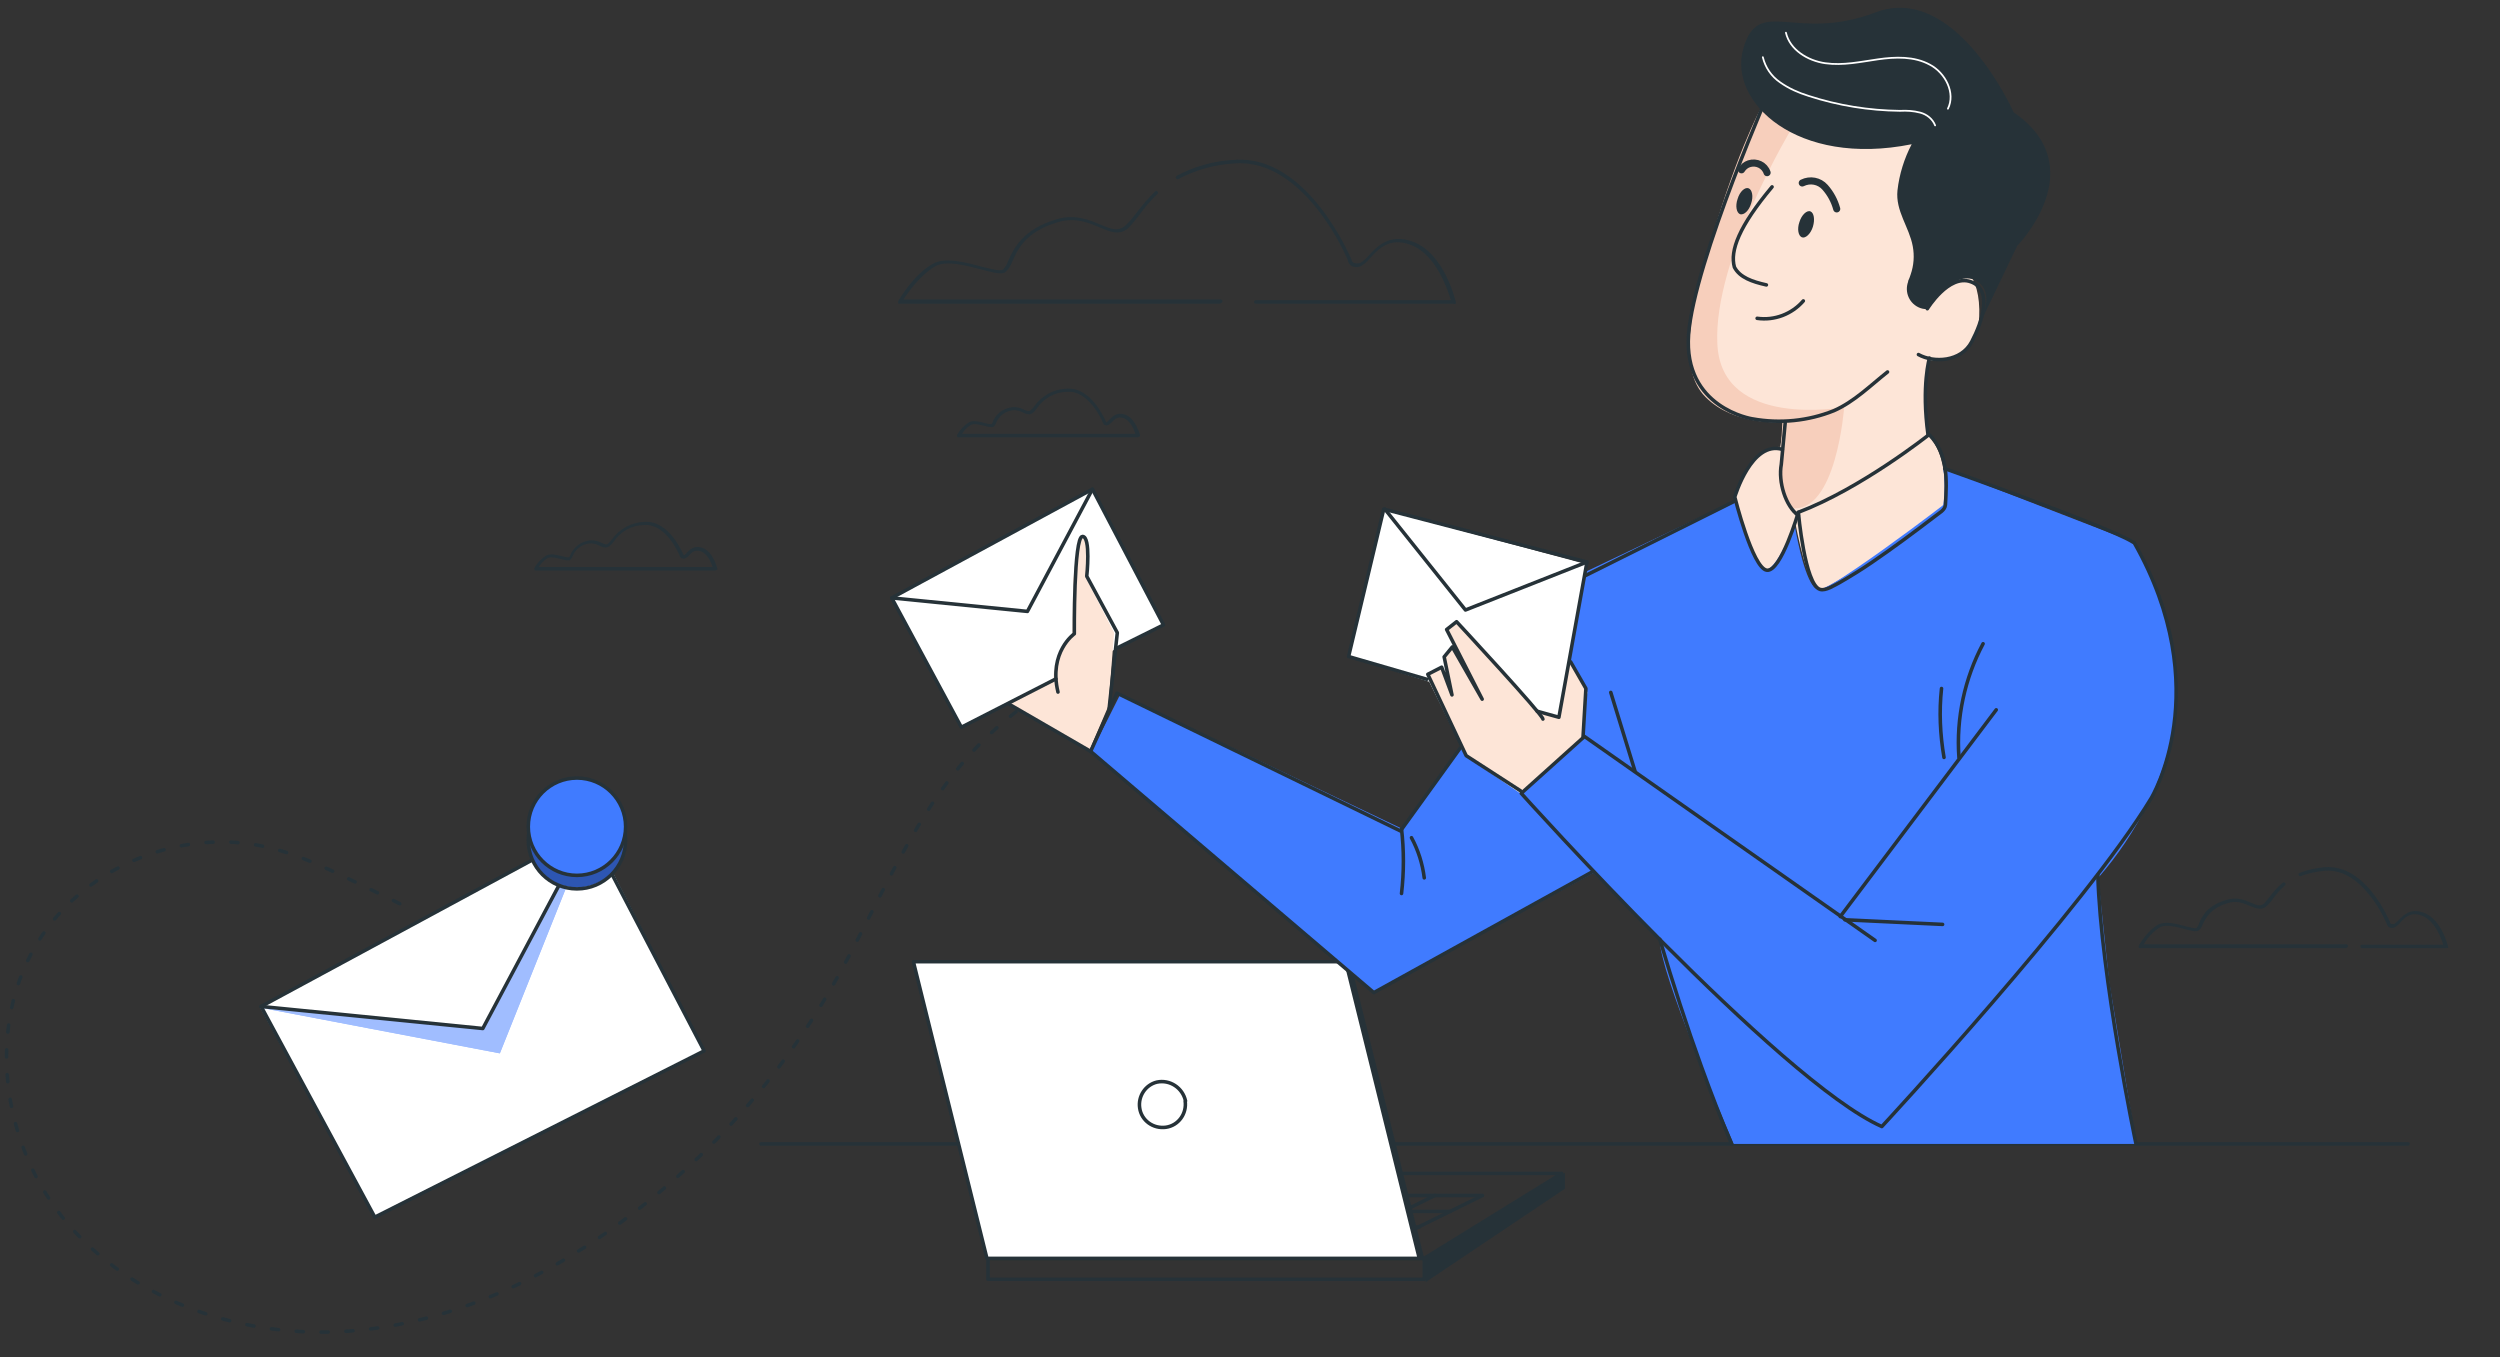<?xml version="1.0" encoding="UTF-8"?>
<svg id="Layer_1" xmlns="http://www.w3.org/2000/svg" width="703.7" height="382.1" version="1.1" viewBox="0 0 703.7 382.1">
  <rect x="0" y="0" width="703.7" height="382.1" fill="#333333" stroke="none"/>
  <!-- Generator: Adobe Illustrator 29.3.1, SVG Export Plug-In . SVG Version: 2.1.0 Build 151)  -->
  <defs>
    <style>
      .st0 {
        fill: #407bff;
      }

      .st1 {
        opacity: .3;
      }

      .st1, .st2 {
        isolation: isolate;
      }

      .st3 {
        fill: #263238;
      }

      .st4 {
        stroke: #fff;
        stroke-width: .5px;
      }

      .st4, .st5, .st6, .st7, .st8 {
        stroke-linecap: round;
        stroke-linejoin: round;
      }

      .st4, .st6, .st7, .st8 {
        fill: none;
      }

      .st5, .st9, .st2 {
        fill: #fff;
      }

      .st5, .st6, .st7, .st8 {
        stroke: #263238;
      }

      .st7 {
        stroke-width: 2px;
      }

      .st10 {
        fill: #fde5d7;
      }

      .st8 {
        stroke-dasharray: 2 5;
      }

      .st11 {
        fill: #f7cfbc;
      }

      .st2 {
        opacity: .5;
      }
    </style>
  </defs>
  <g id="freepik--Email--inject-249">
    <g id="freepik--email--inject-249">
      <polygon class="st9" points="198.2 295.8 166.1 233.1 73.2 283.5 105.5 342.6 198.2 295.8"/>
      <polygon class="st0" points="159.3 250 140.7 296.5 73.6 283.7 135.9 289.5 156.8 249.4 159.3 250"/>
      <polygon class="st2" points="159.3 250 140.7 296.5 73.6 283.7 135.9 289.5 156.8 249.4 159.3 250"/>
      <polygon class="st6" points="73.5 283.3 105.5 342.6 198.2 295.8 165.7 233.5 73.5 283.3"/>
      <polyline class="st6" points="73.5 283.3 135.9 289.5 165.7 233.5"/>
      <circle class="st0" cx="162.4" cy="236.1" r="13.7" transform="translate(-119.4 184) rotate(-45)"/>
      <circle class="st1" cx="162.4" cy="236.1" r="13.7" transform="translate(-119.4 184) rotate(-45)"/>
      <circle class="st6" cx="162.4" cy="236.5" r="13.7"/>
      <circle class="st0" cx="162.4" cy="232.7" r="13.7"/>
      <circle class="st6" cx="162.4" cy="232.7" r="13.7"/>
      <path class="st8" d="M291.6,196.2c-5.3,3.7-10.2,7.7-14.8,12.2-19.6,19.5-29.3,46.5-43.2,70.4-14.3,24.5-33.2,45.9-55.8,63-23.2,17.7-50.6,30.8-79.8,32.9-29.1,2.1-59.8-8-78.8-30.1-19-22.1-23.7-56.6-7.6-80.9,13.2-20,39.4-30.6,62.9-25.4,9.2,2,17.7,6.2,26.2,10.3l13.1,6.4"/>
    </g>
  </g>
  <g id="freepik--Table--inject-249">
    <polyline class="st6" points="214.2 322 289.9 322 291.4 322 537 322 537.2 322 677.8 322"/>
    <line class="st6" x1="302.5" y1="305.6" x2="365" y2="305.6"/>
    <g id="freepik--Device--inject-47--inject-249">
      <polygon class="st6" points="439.6 330.3 323.5 330.3 279.2 354.2 400.9 354.2 439.6 330.3"/>
      <line class="st6" x1="331.1" y1="336.5" x2="416.9" y2="336.5"/>
      <line class="st6" x1="324.8" y1="341" x2="408.2" y2="341"/>
      <line class="st6" x1="318.6" y1="345.4" x2="399.5" y2="345.4"/>
      <line class="st6" x1="417.3" y1="336.5" x2="392.7" y2="348.6"/>
      <line class="st6" x1="403.9" y1="336.5" x2="379.3" y2="348.6"/>
      <polygon class="st3" points="258.4 270.7 380.1 270.7 400.9 354.2 279.2 354.2 258.4 270.7"/>
      <rect class="st6" x="278.1" y="354.2" width="122.8" height="5.9"/>
      <polygon class="st5" points="257.1 270.7 378.8 270.7 399.5 354.2 277.8 354.2 257.1 270.7"/>
      <polygon class="st3" points="400.9 354.2 440.5 330.1 440.5 334.6 401.3 360.9 400.9 354.2"/>
      <path class="st6" d="M333.6,309.9c.5,3.6-1.9,6.9-5.4,7.4-3.6.5-6.9-1.9-7.4-5.4-.5-3.3,1.6-6.5,4.8-7.3,3.7-.8,7.3,1.6,8.1,5.3Z"/>
    </g>
  </g>
  <g id="freepik--Clouds--inject-248">
    <path class="st3" d="M343.4,85.5h-90.2c-.2,0-.3,0-.4-.2,0-.2,0-.3,0-.5.2-.3,4.1-7.3,9.7-10.5,3.4-2,9.1-.5,13.6.7,2.7.7,5.4,1.4,6.2.9.7-.7,1.2-1.6,1.5-2.5,1.5-3.3,4-8.9,13.7-11.7,5.1-1.5,9.1.2,12.2,1.5s5.2,2.2,7.4,0c1-1,1.9-2.1,2.8-3.3,1.6-2.1,3.3-4.1,5.2-6,.2-.2.5-.2.7,0,.2.2.2.5,0,.7-1.9,1.8-3.6,3.8-5.1,5.9-.9,1.2-1.8,2.3-2.8,3.4-2.6,2.6-5.3,1.4-8.4.1s-6.8-2.9-11.6-1.5c-9.3,2.7-11.5,7.8-13,11.2-.4,1.1-1,2.1-1.9,2.9-1.1.8-3.6.1-7-.8-4.3-1.1-9.7-2.6-12.8-.8-4.3,2.5-7.7,7.5-8.9,9.3h89.3c.3,0,.5.2.5.5,0,.3-.2.5-.5.5,0,0,0,0,0,0Z"/>
    <path class="st3" d="M409.1,85.5h-55.6c-.3,0-.5-.2-.5-.5s.2-.5.5-.5h54.9c-.8-2.6-4.1-13-11.4-15.6-5.9-2.2-9,1.2-11.3,3.7-.7.9-1.6,1.7-2.6,2.3-.8.4-1.8.4-2.6,0-.6-.4-1-.9-1.1-1.6,0-.2-12-28.8-31.9-27.3-5.5.3-10.9,1.8-15.8,4.4-.2.1-.5,0-.7-.2-.1-.2,0-.5.2-.7,0,0,0,0,0,0,5-2.7,10.5-4.2,16.2-4.5,20.7-1.6,32.8,27.7,33,28,0,.4.3.8.7,1,.6.2,1.2.2,1.8,0,.9-.5,1.6-1.2,2.3-2,2.3-2.5,5.8-6.4,12.4-4,8.9,3.2,12,16.4,12.2,17,0,.1,0,.3,0,.4,0,.1-.3.2-.4.2Z"/>
    <path class="st3" d="M660.3,266.9h-57.9c-.2,0-.3,0-.4-.2,0-.2,0-.3,0-.5.1-.2,2.3-4.1,5.4-5.9,2-1.1,5.1-.3,7.7.4,1.3.3,2.9.8,3.2.5.3-.4.6-.8.7-1.3.8-1.9,2.2-5,7.7-6.6,2.9-.9,5.1,0,6.9.8s2.8,1.1,3.8.1c.5-.6,1-1.2,1.5-1.8,1-1.4,2.2-2.7,3.6-3.9.2-.2.5-.2.7,0,.2.2.2.5,0,.7,0,0,0,0,0,0-1.3,1.1-2.4,2.4-3.4,3.8-.5.7-1,1.3-1.6,1.9-1.5,1.5-3.2.8-4.9.1s-3.7-1.6-6.2-.8c-5,1.5-6.2,4.2-7.1,6-.2.7-.6,1.3-1.1,1.7-.7.5-2.1.1-4-.4-2.4-.6-5.3-1.4-6.9-.5-1.9,1.2-3.4,2.8-4.6,4.8h57c.3,0,.5.2.5.5s-.2.5-.5.5h0Z"/>
    <path class="st3" d="M688.4,266.9h-23.5c-.3,0-.5-.2-.5-.5s.2-.5.5-.5h22.8c-.5-1.8-2.4-6.9-6.1-8.2-3.1-1.1-4.7.6-6,2-.4.5-.9,1-1.5,1.3-.5.3-1.1.3-1.6,0-.4-.2-.6-.6-.7-1,0,0-6.5-15.8-17.4-14.9-2.3.2-4.6.7-6.8,1.5-.2.1-.5,0-.6-.3,0,0,0,0,0,0-.1-.2,0-.5.3-.6,0,0,0,0,0,0,2.3-.9,4.7-1.4,7.1-1.6,11.6-.9,18.1,14.9,18.4,15.6,0,.2.1.3.3.4.3,0,.6,0,.8,0,.4-.3.8-.6,1.2-1,1.3-1.4,3.3-3.6,7.1-2.2,5,1.8,6.8,9.2,6.9,9.5,0,.1,0,.3,0,.4-.1,0-.3.1-.4,0Z"/>
    <path class="st3" d="M320.3,123.1h-50.5c-.2,0-.3,0-.4-.2,0-.2,0-.3,0-.5.8-1.4,1.9-2.6,3.3-3.5,1.2-.7,3.1-.2,4.6.2.6.2,1.2.3,1.8.3.1-.2.3-.4.3-.6.8-2,2.5-3.5,4.6-4,1.4-.4,2.9-.2,4.2.5,1.1.5,1.5.6,2,.1.3-.3.6-.6.9-1,2.1-3,5.5-4.9,9.2-5,7-.5,10.8,8.9,11,9.3h0c0,.2.2.2.4,0,.2-.2.4-.3.6-.6.8-.8,2-2.2,4.4-1.4,3,1.1,4.1,5.6,4.2,5.7,0,.2,0,.3-.1.4,0,.1-.2.2-.4.2ZM270.7,122.1h48.9c-.4-1.2-1.4-3.7-3.3-4.4-1.7-.6-2.5.3-3.3,1.1-.3.3-.6.6-1,.8-.4.2-.8.2-1.1,0-.3-.2-.4-.4-.5-.7-.2-.6-4-9.1-10-8.6-3.4,0-6.6,1.8-8.5,4.6-.3.4-.6.8-.9,1.1-1,1-2.1.6-3.1.1-1.1-.6-2.3-.8-3.5-.5-1.8.4-3.3,1.7-4,3.4-.1.4-.4.8-.7,1.1-.5.3-1.3.1-2.5-.2s-3-.8-3.9-.3c-1,.6-1.8,1.4-2.4,2.4Z"/>
    <path class="st3" d="M201.3,160.6h-50.5c-.2,0-.3,0-.4-.2,0-.2,0-.3,0-.5.8-1.4,1.9-2.6,3.3-3.5,1.2-.7,3.1-.2,4.7.2.6.2,1.2.3,1.8.3.1-.2.3-.4.3-.6.8-2,2.5-3.5,4.6-4,1.4-.4,2.9-.2,4.2.5,1.1.5,1.5.6,2,.1.3-.3.6-.6.9-1,2.1-3,5.5-4.9,9.2-5,7-.5,10.8,8.9,11,9.3,0,0,0,0,0,0,0,0,.2.1.3,0,.2-.2.4-.3.6-.6.8-.8,2-2.2,4.4-1.4,3,1.1,4.1,5.5,4.2,5.7,0,.2,0,.3,0,.4,0,.1-.2.2-.4.2ZM151.7,159.6h48.9c-.4-1.2-1.4-3.7-3.3-4.4-1.7-.6-2.6.3-3.3,1.1-.3.4-.6.6-1,.8-.4.2-.8.2-1.2,0-.3-.2-.4-.4-.5-.7-.2-.6-3.9-9.1-10-8.6-3.4,0-6.6,1.8-8.5,4.6-.3.4-.6.8-1,1.1-1,1-2.1.6-3.1.1-1.1-.6-2.3-.8-3.5-.5-1.8.4-3.3,1.7-4,3.4-.1.4-.4.8-.7,1.1-.5.3-1.3.1-2.5-.2s-3-.8-3.9-.3c-.9.6-1.7,1.4-2.4,2.4Z"/>
  </g>
  <polygon class="st9" points="251 168.3 307.5 137.7 327.5 175.9 270.6 204.7 251 168.3"/>
  <polygon class="st10" points="312 198.7 313.6 178.1 305.8 162.9 305.8 157.4 305.8 152.6 304.5 151 303.4 151.9 303.1 155 302.1 162.9 301.8 178.4 300.4 180.1 297.9 184.3 296.8 187.9 296.4 191.8 283.5 198.2 306.6 211.3 312 198.7"/>
  <g id="freepik--character-2--inject-249">
    <g id="freepik--character-2--inject-2491" data-name="freepik--character-2--inject-249">
      <path class="st10" d="M496.7,28.7s-18.4,43-20.1,57.4c-1.7,14.4-.9,21.7,6.1,26.8,7,5,19.6,5.3,19.6,5.3l-1.2,7.6s-5-.4-8.9,5.5c-3.8,5.9-3.8,9.7-3.8,9.7,0,0,4.9,19.2,8.9,19.6,4,.3,8.1-13.1,8.1-13.1,0,0,3.6,19.2,6.9,18.6,3.3-.7,34.6-21.6,34.6-21.6,0,0,2.8-14.5-4.1-22,0,0-1.8-14.4.1-21.1,0,0,13.5,1.8,14.2-12.1.6-12.3-5.8-17.6-9.8-12.5l-9.2-23.1,3.6-16.4-45.2-8.5Z"/>
      <path class="st11" d="M503.3,33l1.4,2.5s-22.5,37.1-21.3,61.3c1.1,24.2,35.7,17.8,35.7,17.8,0,0-2.2,30.3-15,28.4l-3.3-7.3.9-16.9s-13.4,1.2-21.6-7c-8.2-8.2-4.3-25.7,3.2-49.6,7.5-23.9,13.3-33.5,13.3-33.5l6.6,4.3Z"/>
      <path class="st0" d="M612,203.8c-1.4,7.8-3.9,15.4-7.5,22.5-3.7,7.5-8.4,14.5-13.9,20.8l3.1,29.3,7.6,45.6s-2.9,0-2.9,0h-110.4c-2.9-6.7-6.1-14.3-9.1-21.8-5.5-13.7-10.4-26.9-11.5-33.5-.1-.8-.2-1.5-.2-2.3l-18.7-18.7-61.8,33.6-79.6-67.4v-.2c.1,0,8.2-16.2,8.2-16.2h0c0,0,79.2,37.7,79.2,37.7l16.4-22.7.2-.7h0c0,0,4.7-15.5,4.7-15.5v-.2l2.9-9.6,3.8-12.3,23.5-11.1h0l42.4-20.2v.2c.2.7.9,3.1,1.8,6,.2.7.4,1.4.7,2.1s.3,1,.5,1.5c.8,2.3,1.8,4.5,2.8,6.7.2.3.4.7.6.9.3.4.5.8.8,1.2h0c.3.6.9.9,1.4.9,2-.2,4.4-4.5,6.1-8.1,0-.1,0-.2.1-.3,1-2.2,1.7-4,1.9-4.5h0c0,0,0,0,0,0,.3,1.7,2.3,13.3,5.1,17.2l.3.4c.4.5.9.8,1.5.8h0c1.4,0,5.7-2.6,10.9-6.2h0c9.6-6.5,22.1-16,23.9-17.4l.2-.2c.5-3.4.5-6.8,0-10.2h.3c0,.1,51.5,20,51.5,20h0l1.5.6s7.5,9.2,11.4,31.8c1.2,6.4,1.3,13,.3,19.4Z"/>
      <polygon class="st9" points="441.7 185.8 446.5 158.8 389.5 143.5 379.6 184.8 402.3 191.9 412.6 212.8 428.2 223.5 445.3 207.5 446.8 194.8 441.7 185.8"/>
      <polygon class="st10" points="412.5 212.3 401.9 189.8 405.7 188 408.3 193.7 406.3 185.2 409.4 182.1 407.2 177.4 410 175.1 433 200.2 438.7 201.6 441.6 185.9 446.3 193.9 445.6 207.3 428.4 222.6 412.5 212.3"/>
      <polyline class="st6" points="314.2 182.5 327.5 175.9 307.5 137.7 251 168.3 270.6 204.7 297.2 191.1"/>
      <polyline class="st6" points="251 168.3 289.2 172.1 307.5 137.7"/>
      <polyline class="st6" points="432.7 200.2 438.8 201.9 446.7 158.2 389.5 143.3 379.6 184.8 401.6 191.2"/>
      <polyline class="st6" points="389.8 143.3 412.5 171.7 446.7 158.2"/>
      <path class="st6" d="M499.2,22.9s-22.4,50.7-23.9,71.3c-1.5,20.6,17.8,23.7,18,23.7,7.7,1.4,15.7.6,22.9-2.3,5.7-2.5,10.3-7.1,15.1-10.9"/>
      <path class="st6" d="M497.2,80.2c-4-.9-7.5-2.1-9-5-1.3-4.6,1.3-11.5,10.6-22.6"/>
      <path class="st3" d="M506.5,62.5c-.7,2-.3,3.9.7,4.3s2.5-1,3.1-3,.3-3.9-.7-4.3-2.5,1-3.1,3Z"/>
      <path class="st3" d="M489.1,56c-.7,2-.3,3.9.7,4.3,1.1.3,2.5-1,3.1-3,.7-2,.3-3.9-.7-4.3s-2.5.9-3.1,3Z"/>
      <path class="st6" d="M507.6,84.7c-3.2,3.7-8.1,5.6-13,4.9"/>
      <path class="st7" d="M507.3,51.5c2.2-1.1,4.8-.6,6.4,1.2,1.6,1.8,2.7,3.9,3.3,6.1"/>
      <path class="st7" d="M497.4,48.6c-.7-2.1-3-3.2-5.1-2.5-.9.3-1.6.9-2.1,1.7"/>
      <path class="st6" d="M542.5,86.9s6-9.8,12.2-7.6c6.3,2.2,3.3,11.2.3,16.9-3,5.7-10.7,6-15,3.6"/>
      <path class="st3" d="M556.6,92.4s5.9-10-.4-13.4-14.1,8-14.1,8c0,0-.8,0-1.6-.3-3-1.1-4.5-4.4-3.4-7.4,0,0,0-.2,0-.2.3-.6.5-1.2.7-1.8.9-2.6,1.1-5.3.6-8-1-5.4-4.9-9.9-4.3-15.7.5-4.5,1.9-9,4-13-32.3,6.5-51.7-11.9-47.4-26.9,4.3-15.1,14.5-1.6,37.2-10.2,22.6-8.6,38.9,28.1,38.9,28.1,22.6,15.6,1,37.6,1,37.6l-11.5,24,.2-.7Z"/>
      <path class="st6" d="M590.5,246.3c.8,28.5,10.7,75.5,10.7,75.5"/>
      <path class="st6" d="M487.4,322c-2.9-6.8-5.7-14.1-8.5-21.8-4.1-11.3-8-23.4-11.7-35.8"/>
      <path class="st6" d="M547.4,131.9s46,16.3,53,20.7"/>
      <path class="st6" d="M506.2,145.1c-3.6-2.6-5.7-9.4-4.8-14.4l1.1-11.7"/>
      <path class="st6" d="M543.1,100.8s-2.3,7.7-.4,21.6"/>
      <path class="st6" d="M527.8,264.7l-81.8-57.4-17.8,16s72.8,81.1,101.5,93.8c0,0,57.3-61.8,75.8-92.4,0,0,18.7-30.6-4.8-72"/>
      <line class="st6" x1="518" y1="258" x2="561.9" y2="199.8"/>
      <line class="st6" x1="519.3" y1="258.9" x2="546.8" y2="260.2"/>
      <polyline class="st6" points="411 210.6 394.2 233.9 314.4 195.1 307 211.5 386.7 279.4 448.2 245.4"/>
      <line class="st6" x1="446.1" y1="162.1" x2="488.4" y2="141"/>
      <path class="st6" d="M312.2,199.4l2.3-21.3-8.6-15.9s1.2-11.2-1.2-11.2c-2.5,0-2.3,27.4-2.3,27.4,0,0-7.3,5.1-4.6,16.4"/>
      <line class="st6" x1="284.2" y1="198.3" x2="307" y2="211.5"/>
      <polyline class="st6" points="442.1 186.3 446.4 193.8 445.6 207.3"/>
      <path class="st6" d="M434.3,202.4c0-1.2-24.3-27.4-24.3-27.4l-2.8,2.2,10,19.6-8.4-14.7-2.3,2.8,2.2,10.7-2.9-7.8-3.9,2,10.8,22.9,15.3,9.9"/>
      <path class="st6" d="M542.9,122.4s-19,15.1-36.7,21.8c0,0,1.8,20.4,6.1,21.7,1.6.5,4.1-1.2,5.5-1.9,3.1-1.8,6.2-3.7,9.1-5.7,6-4.1,11.9-8.5,17.8-13,1.1-.9,2.8-1.7,2.9-3.2.4-7.1.8-14.2-4.5-19.7h-.1Z"/>
      <path class="st6" d="M506.2,144.2s-4.9,16.9-8.9,16.3-9-20.6-9-20.6c0,0,4.7-16,13.4-13.4"/>
      <path class="st6" d="M394.5,233.3c.7,6,.7,12.2,0,18.2"/>
      <line class="st6" x1="453.4" y1="194.9" x2="460.2" y2="217"/>
      <path class="st6" d="M558.2,181.2c-5.2,9.8-7.6,20.9-6.8,32"/>
      <path class="st6" d="M546.5,193.8c-.7,6.5-.4,13,.7,19.4"/>
      <path class="st6" d="M397.3,235.8c1.9,3.5,3.1,7.3,3.6,11.3"/>
      <path class="st4" d="M496.2,16.1c.7,2.9,2.4,5.4,4.9,7.1,2.4,1.7,5.1,2.9,8,3.8,8.3,2.7,17,4.1,25.7,4.2,1.9-.1,3.8,0,5.7.5,1.9.5,3.5,1.8,4.2,3.6"/>
      <path class="st4" d="M502.7,9.2c1.1,4.8,6.1,7.9,11.1,8.6s9.9-.4,14.8-1.1c4.9-.7,10.2-.9,14.6,1.5,4.4,2.3,7.3,8,5.1,12.4"/>
    </g>
  </g>
</svg>